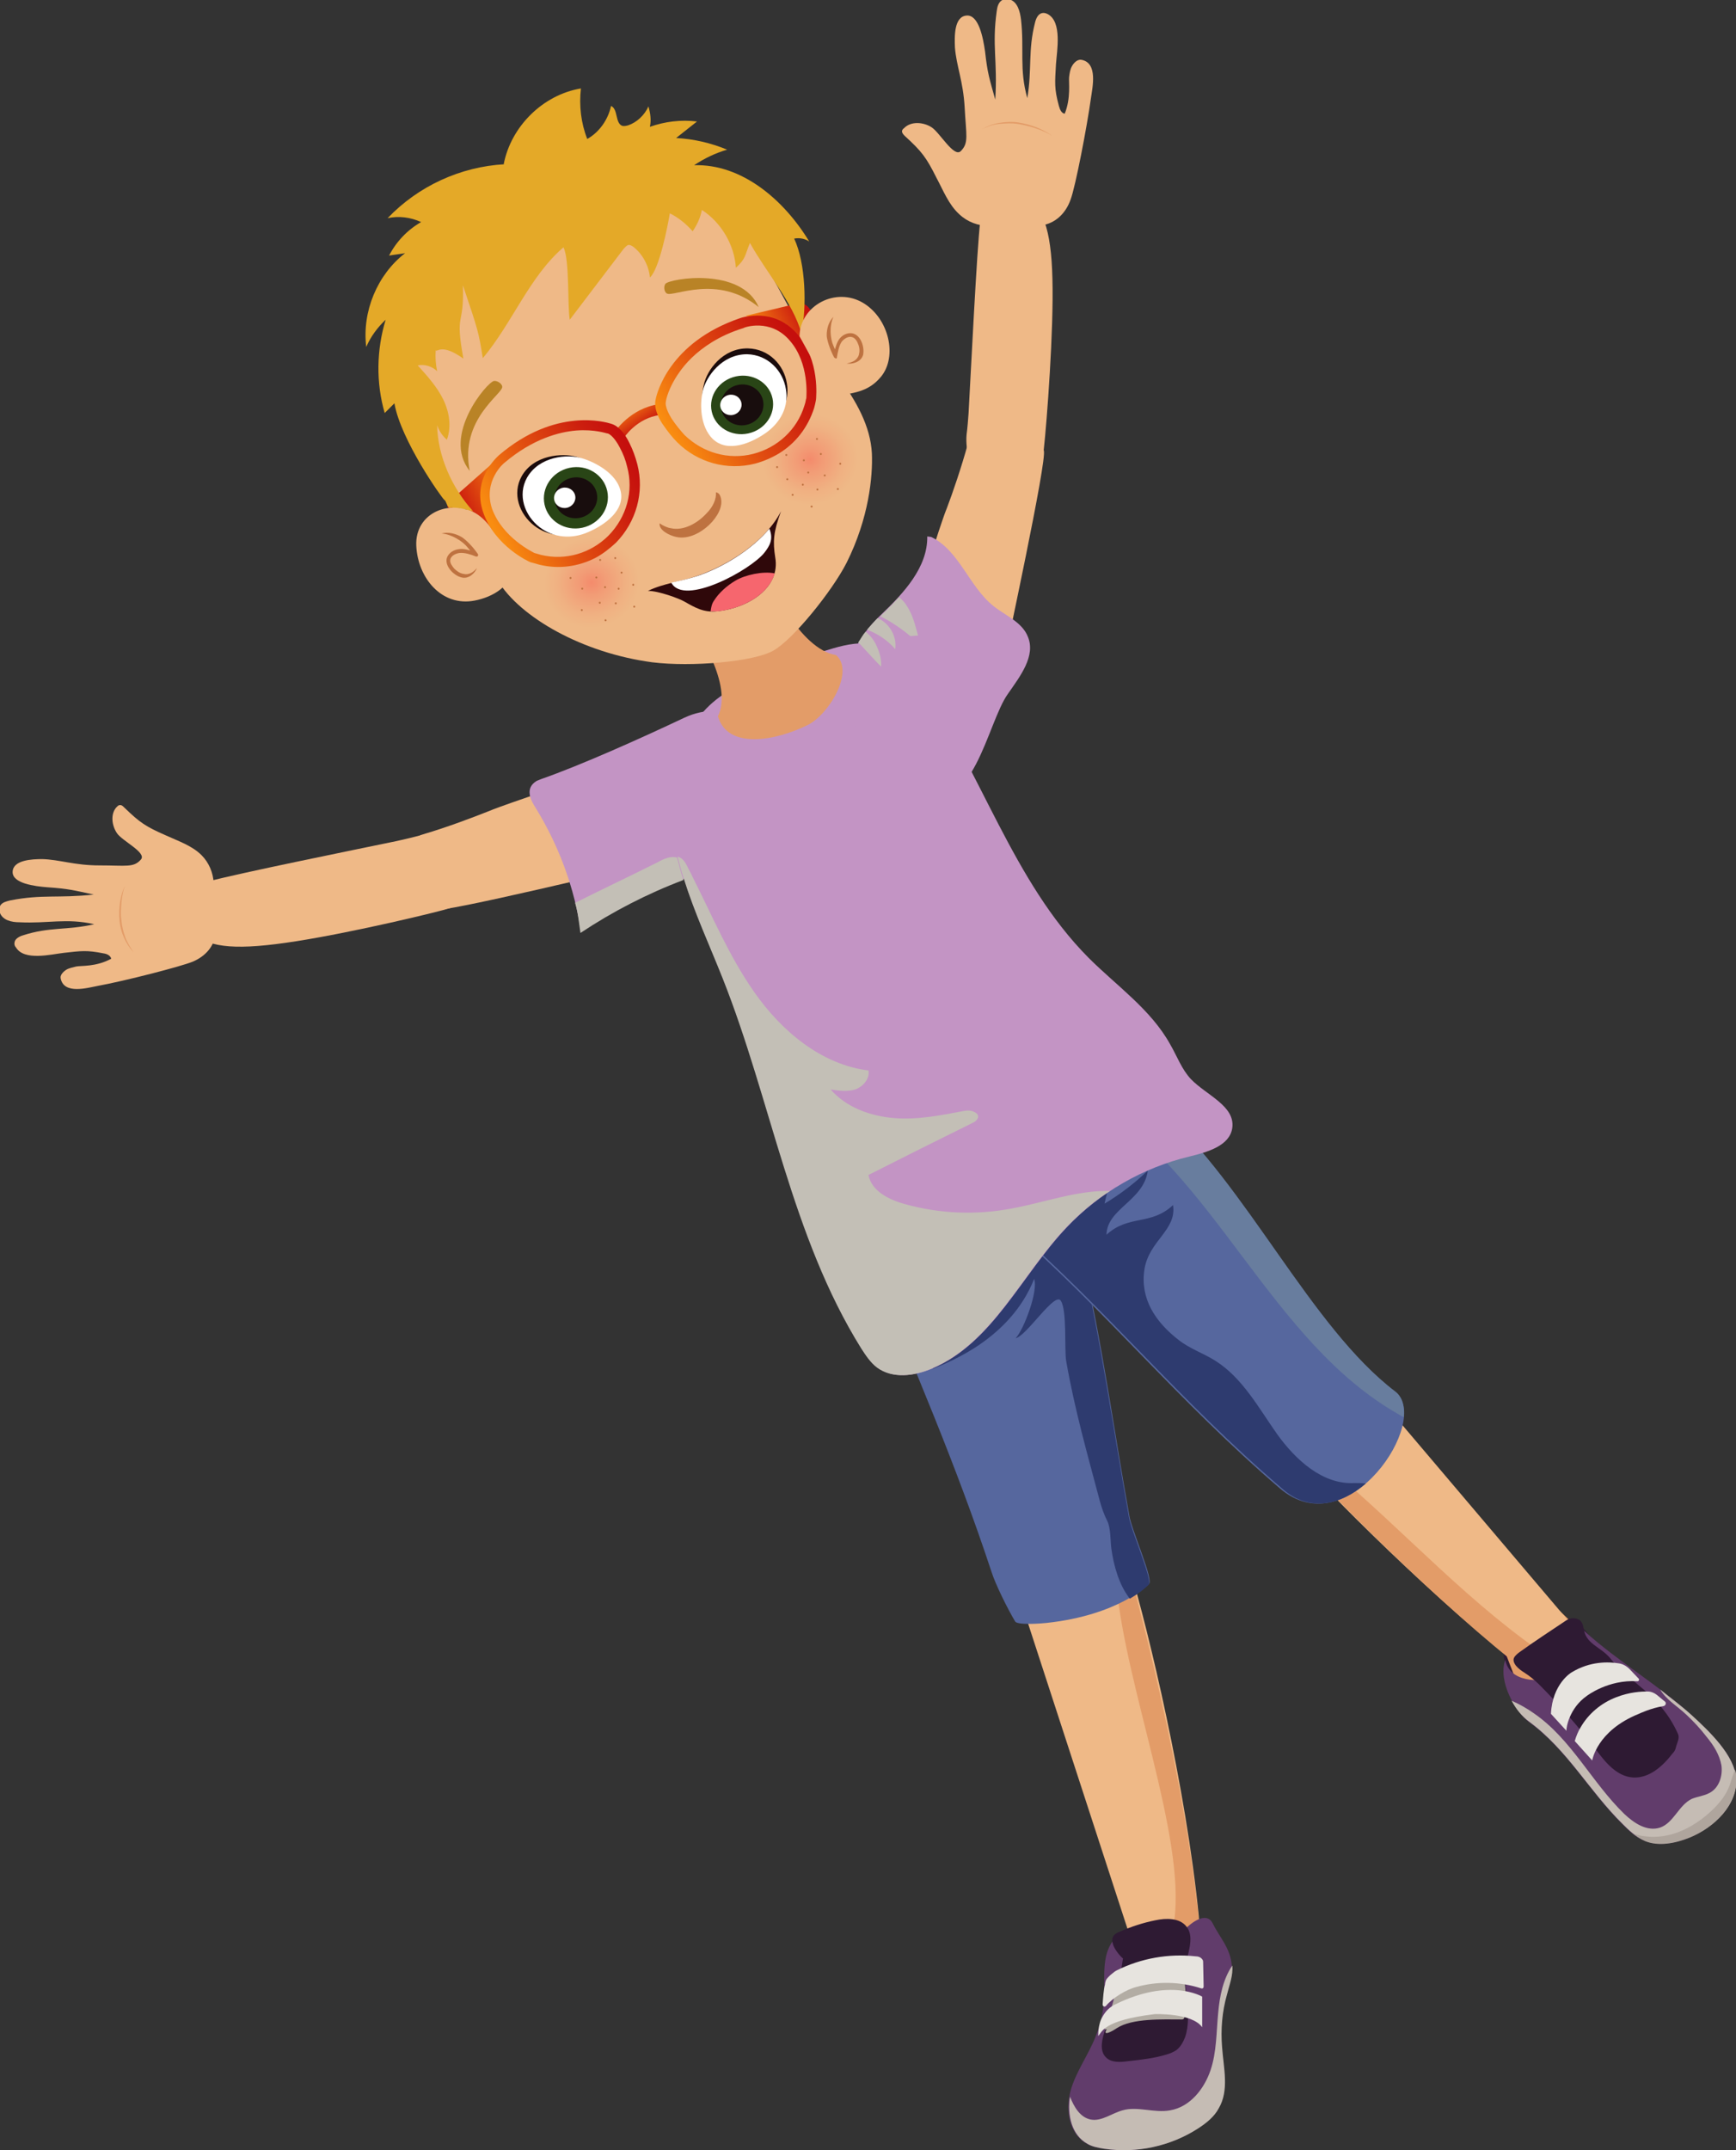 <?xml version="1.0" encoding="utf-8"?>
<!-- Generator: Adobe Illustrator 24.3.0, SVG Export Plug-In . SVG Version: 6.00 Build 0)  -->
<svg version="1.1" id="Layer_1" xmlns="http://www.w3.org/2000/svg" xmlns:xlink="http://www.w3.org/1999/xlink" x="0px" y="0px"
	 viewBox="0 0 357.4 442.5" style="enable-background:new 0 0 357.4 442.5;" xml:space="preserve">
<rect x="0" y="0" width="357.4" height="442.5" fill="#333333" stroke="none"/>
<style type="text/css">
	.st0{fill:#56679E;}
	.st1{fill:#EFB987;}
	.st2{fill:#E39C68;}
	.st3{fill:#613C6B;}
	.st4{fill:#C5BCB4;}
	.st5{fill:#2E1A33;}
	.st6{fill:#B3ADA4;}
	.st7{fill:#E7E4DF;}
	.st8{fill:#2E3B6F;}
	.st9{fill:#AFA59D;}
	.st10{fill:#687D9E;}
	.st11{fill:#C394C4;}
	.st12{fill:#C3BFB6;}
	.st13{fill:url(#SVGID_1_);}
	.st14{fill:url(#SVGID_2_);}
	.st15{fill:#BE7240;}
	.st16{fill:#2F080A;}
	.st17{fill:#FFFFFF;}
	.st18{fill:#F6666E;}
	.st19{fill:url(#SVGID_3_);}
	.st20{fill:url(#SVGID_4_);}
	.st21{fill:url(#SVGID_5_);}
	.st22{fill:#B98326;}
	.st23{fill:#1A0B0C;}
	.st24{fill:#294516;}
	.st25{fill:#180D0D;}
	.st26{fill:url(#SVGID_6_);}
	.st27{fill:url(#SVGID_7_);}
	.st28{fill:#E4A928;}
</style>
<g>
	
		<ellipse id="hip" transform="matrix(0.847 -0.531 0.531 0.847 -102.062 150.263)" class="st0" cx="210.2" cy="252.6" rx="35" ry="21.1"/>
	<g>
		<path class="st1" d="M218.4,311.8c0,0,9.9-2.6,14.2,11.1c3.8,12.4,11.6,45.1,14.2,71.4c0.4,4.3-1.6,8-4.8,9.1c0,0-7.4,0.7-9.5-5.3
			l-21.5-66C206,322,209.9,314.6,218.4,311.8z"/>
		<g>
			<path class="st2" d="M221.5,310.9c3.5,6,7.7,11.9,8.8,19.2c3.1,22.2,15,52.4,10.9,68c-0.5,1.9,0.3,4.2,0.8,6.1
				c3.2-1.1,5.2-4.8,4.8-9.1c-2.6-26.2-10.7-58.9-14.2-71.4C230.2,315,225.6,311.9,221.5,310.9z"/>
		</g>
		<g>
			<path class="st3" d="M244.5,396.5c1.8-1.6,4.2-2.8,5.2-0.6c1.4,2.8,3.6,5,3.9,8.6c0.2,2-0.6,4-1.1,6c-1,3.5-1.3,7.2-1,10.8
				c0.4,4.3,1.5,8.9-0.7,12.6c-1,1.7-2.6,3-4.2,4.1c-5.7,3.7-12.7,5.2-19.4,4.2c-1.2-0.2-2.4-0.4-3.4-1c-3.7-2-4.5-7-3.4-10.9
				c1.1-4,3.7-7.4,5.2-11.3c1-2.5,1.6-5.2,1.7-7.9c0.2-4-0.6-8.5,1.9-11.8c1.2-1.6,1.6,1.9,3.4,1
				C234.8,399.2,240.4,400.3,244.5,396.5z"/>
		</g>
		<g>
			<path class="st4" d="M253.7,404.5c-1.9,2.8-2.6,6.3-2.9,9.7c-0.4,4-0.3,8.1-1.6,11.9c-1.3,3.8-4.2,7.5-8.3,8.2
				c-3.3,0.6-6.7-0.9-9.8,0c-2.2,0.6-4.3,2.3-6.5,1.9c-2.2-0.4-3.5-2.6-4.3-4.7c-0.6,3.7,0.3,7.9,3.6,9.7c1,0.6,2.2,0.8,3.4,1
				c6.7,1,13.7-0.5,19.4-4.2c1.7-1.1,3.3-2.4,4.2-4.1c2.2-3.7,1-8.3,0.7-12.6c-0.3-3.6,0-7.3,1-10.8
				C253.1,408.5,253.9,406.5,253.7,404.5z"/>
		</g>
		<g>
			<path class="st0" d="M236.5,326c1.2-0.5-3.6-11.3-4-14.1c-3.4-18.9-5.5-35.2-9.8-53.8c-1.2-5.5-2.6-11.1-6.2-15.5
				c-4.9-6-13.9-8.8-22.2-7c-3,0.7-6.3,2.8-9.3,5.3c-6,5-8.2,12.7-5.6,19.3c8.8,21.4,17.4,41.1,24.7,63.2c0.8,2.6,3.4,7.8,4.9,10.3
				c0.5,0.8,5.5,0.4,6.4,0.3C230.4,332.4,236.5,326,236.5,326z"/>
		</g>
		<g>
			<path class="st5" d="M229.1,400c-0.1-0.4-0.2-0.9,0-1.3c0.2-0.6,0.9-1,1.5-1.2c2.3-1,4.7-1.8,7.2-2.3c2.3-0.5,5-0.5,6.4,1.2
				c1.7,2,0.5,5,0,7.6c-0.9,5,1.4,10.4-0.2,15.2c-0.4,1-0.9,2-1.8,2.7c-0.6,0.4-1.3,0.7-2,0.9c-2.6,0.8-5.4,1.1-8.1,1.4
				c-1.5,0.2-3.2,0.3-4.3-0.7c-1.6-1.4-0.9-4-0.2-6c1.7-4.7,2.9-9.6,3.6-14.5C231.1,403.1,229.4,401.3,229.1,400z"/>
		</g>
		<g>
			<path class="st6" d="M243.3,415.6c1.2,0-0.1-2.2,1.1-2.1c-0.2-3.1-0.8-6.2-0.3-9.2c0.1-0.5,0.2-1,0.3-1.5
				c-1.1-0.1-2.3,0.2-3.4,0.4c-3.5,0.8-7.1,1.7-10.5,2.8c-0.7,4-1.8,7.9-3.1,11.7c0.1,0,0.5-0.2,0.4,0c-0.9,1.5,1.4,0.2,2.1-0.3
				C233.1,415.3,239.4,415.6,243.3,415.6z"/>
		</g>
		<g>
			<path class="st7" d="M227,412.5c0,0.4,0.4,0.6,0.7,0.3c1.3-1.6,4.2-3.4,6.3-3.9c4.3-1.2,9-1.1,13.3,0.3c0.3,0.1,0.5-0.1,0.5-0.4
				l-0.1-4.8c0-0.3,0-0.6-0.2-0.8c-0.3-0.4-0.8-0.6-1.4-0.6c-5.5-0.6-11.2,0.4-16.2,2.9c-0.6,0.3-1.9,1.4-2.2,2
				c-0.1,0.3-0.2,0.6-0.2,0.9C227.2,409.4,227.1,411.2,227,412.5z"/>
		</g>
		<path class="st7" d="M226.1,419c0.8-0.8,0.9-3.2,11.6-4.5c0,0,7.7-0.3,9.8,2.7l0-6.3c0,0-6.6-4-17.9,1.6c-1.1,0.5-2,1.4-2.6,2.5
			c0,0,0,0,0,0C226,416.6,226.1,419,226.1,419z"/>
		<g>
			<path class="st8" d="M222.6,258.2c-1.2-5.5-2.6-11.1-6.2-15.5c-3-3.7-7.6-6.2-12.7-7.1c-2.2,9.9-6.1,19.5-11.4,28.2
				c4.4-0.4,8.7-2,12.3-4.7c1,2.6-10.9,20.3-12.6,22.6c3.2-1.3,16-6.1,20.9-18.5c0.9,2.4-2.1,10.4-3.8,12.2c2.3-0.5,8.1-9.7,9.3-7.7
				c1.3,2,0.7,10,1.1,12.4c1.8,10.2,4.3,18.9,6.9,28.7c0.4,1.5,0.9,2.9,1.6,4.3c0.7,1.5,0.6,4.2,0.8,5.6c0.5,3.6,1.6,7.5,3.8,10.3
				c2.6-1.5,3.8-2.8,3.8-2.8c1.2-0.5-3.6-11.3-4-14.1C229,293,226.8,276.7,222.6,258.2z"/>
		</g>
		<g>
			<path class="st5" d="M326.4,335.6c4.5,5.3,4.7,12.5,0.5,16c-4.2,3.5-14.5,3.5-15.6-3.3c-1.4-8.4-3.4-7.5,0.8-11
				C316.2,333.7,322,330.2,326.4,335.6z"/>
			<path class="st2" d="M310.1,340.6l3,7.8l27.6,29.5l14.8-13.4l-34.4-33C321.2,331.4,309.4,332.1,310.1,340.6z"/>
			<path class="st1" d="M263.3,281.9c0,0-6.4,6.7,2.4,16.6c7.9,8.9,29.7,30.9,48.7,45.5c3.1,2.4,6.9,2.6,9.1,0.5
				c0,0,3.8-5.5,0.1-10.1l-41.4-48.8C276.6,277,269.2,276.5,263.3,281.9z"/>
			<g>
				<path class="st2" d="M261.4,284.2c3.1,5.7,7.4,13.8,12.5,18.1c15.7,13.2,28.9,28.2,45.9,39.4c1.5,1,3.1,2.2,4.3,3.6
					c-2.3,2.1-6,1.8-9.1-0.6c-19-14.7-40.6-36.8-48.7-45.6C260.7,293.1,260.3,287.9,261.4,284.2z"/>
			</g>
			<g>
				<g>
					<path class="st3" d="M309.9,341.6c0.9,4.6,6.9,4.7,10.4,3.5c8.1-2.9,5.1-5.2,5.8-9.5c7.1,6.4,15.1,11,22.2,17.4
						c3.5,3.2,8.9,8.3,9.1,13c0.3,5.5-4.5,10.1-9.7,12.2c-2.9,1.2-6.3,1.8-9.2,0.6c-1.8-0.7-3.2-2.1-4.5-3.4
						c-6.8-6.7-11.3-15.2-19.2-21C312.1,352.4,308.3,346.1,309.9,341.6z"/>
				</g>
				<g>
					<path class="st5" d="M312.1,342.8c-0.3-0.4-0.5-0.8-0.5-1.2c0-0.6,0.6-1.1,1.1-1.5c3.2-2.3,6.4-4.4,9.7-6.6
						c0.6-0.4,1.3-0.6,2.1-0.4c1.3,0.3,1.4,1.4,1.6,2.4c0.6,3,3.7,3.5,5.6,6c3.8,4.8,10,7.1,13.7,15.2c0.5,1-0.1,1.8-0.4,3
						c-0.1,0.5-0.4,0.9-0.7,1.2c-2,2.6-4.8,5.1-8.1,4.9c-3.3-0.2-5.7-3.1-7.6-5.7c-3.6-4.7-7.5-9.2-11.7-13.4
						c-0.9-0.9-2-1.8-3.1-2.5C313.3,343.9,312.6,343.4,312.1,342.8z"/>
				</g>
				<g>
					<path class="st4" d="M357.4,366c-0.2-4.7-5.6-9.8-9.1-13c-2.2-2-4.3-3.5-6.5-5.3c1.2,2.1,3.5,3.4,5.3,5.1c1.6,1.5,3,3,4.3,4.7
						c1.4,1.7,2.6,3.6,3,5.8c0.3,2.2-0.5,4.7-2.5,5.7c-1.1,0.6-2.4,0.7-3.6,1.2c-2.7,1.3-3.7,4.9-6.5,5.9c-2.7,0.9-5.4-0.9-7.4-2.8
						c-6.7-6.5-10.9-15.4-18.6-20.7c-1.4-1-3-1.9-4.6-2.6c0.9,1.7,2.1,3.2,3.6,4.3c7.9,5.8,12.4,14.3,19.2,21
						c1.3,1.3,2.7,2.7,4.5,3.4c2.9,1.2,6.3,0.6,9.2-0.6C352.9,376.1,357.7,371.5,357.4,366z"/>
				</g>
				<g>
					<path class="st9" d="M347.8,378.2c5.2-2.1,9.9-6.8,9.7-12.2c0-0.6-0.1-1.2-0.3-1.8c-0.6,1.3-0.8,2.6-1.4,3.9
						c-0.8,1.8-2.1,3.3-3.6,4.7c-2.5,2.3-5.6,4.2-8.9,4.9c-2.3,0.5-4.8,0.4-7-0.3c0.7,0.6,1.5,1.1,2.4,1.5
						C341.4,380,344.8,379.4,347.8,378.2z"/>
				</g>
				<path class="st7" d="M322.5,356.2c-0.1-0.6,0.6-4.7,4.2-7.2c0,0,4.4-3.4,10.4-3c0.3,0,0.4-0.3,0.3-0.5l-1.9-2
					c-0.6-0.6-1.4-1.1-2.3-1.2c-2-0.3-5.8-0.5-9.7,1.9c0,0-3.9,2.3-4.2,8.5L322.5,356.2z"/>
				<path class="st7" d="M324.2,358.3l3.6,4c0,0,0.9-6.1,9.6-9.6c0,0,2.5-1.2,5.1-1.6c0.4-0.1,0.6-0.6,0.3-0.9l-1.7-1.4
					c-0.5-0.4-1.2-0.7-1.9-0.7c-1.3,0-3.7,0.1-6.5,1.2c-3.1,1.2-5.7,3.4-7.3,6.2C324.9,356.3,324.5,357.3,324.2,358.3z"/>
			</g>
			<g>
				<path class="st0" d="M203.3,245c0.8,3,2.5,5.8,4.9,7.8c19.1,16.6,34.4,35.6,55.3,53.5c14.1,12.1,31.2-14.2,23.8-19.8
					c-17.5-13.3-30.6-42.5-48.5-58.3c-4.9-2.8-8.8-3.8-13.5-2.3C212.7,230.9,200.6,234.2,203.3,245z"/>
			</g>
			<g>
				<path class="st10" d="M238.8,228.1c-4.9-2.8-8.8-3.8-13.5-2.3c-0.3,0.1-0.6,0.2-0.9,0.3c26,15.8,37,49.9,63.6,65
					c0.3,0.2,0.6,0.4,1,0.5c0.2-2.2-0.3-4.1-1.7-5.2C269.8,273.1,256.7,243.9,238.8,228.1z"/>
			</g>
			<g>
				<path class="st8" d="M281.2,305.3c-0.8-0.1-1.6-0.1-2.3-0.1c-6.6,0.4-12.2-4.8-16-10.1c-3.8-5.4-7.1-11.5-12.6-15
					c-2.5-1.6-5.3-2.5-7.6-4.3c-4.8-3.7-8-8.5-7.1-14.5c0.9-6,6.7-8.1,5.9-13.3c-4.6,4.3-9.1,1.9-13.7,6.1c0.1-5.4,7.7-7,8.5-13.2
					c-2.7,2.6-5.7,4.9-8.9,6.8c0.7-3.2,1.7-6.2,3.1-9.2c-3.5,4.4-10.5,5.5-15.1,2.4c-2.8-1.9-4.5-4.8-6-8c-4.6,2.9-7.2,6.4-5.8,12
					c0.8,3,2.5,5.8,4.9,7.8c19.1,16.6,34.4,35.6,55.3,53.5C269.6,311.5,276.2,309.6,281.2,305.3z"/>
			</g>
		</g>
	</g>
	<g>
		<g>
			<path class="st1" d="M92.6,186.9c-2.1,0.7-19.5,4.9-31.6,6.8c-12.1,1.9-17.6,1.4-21.2-1.5c-3.7-2.9-2.7-9.2,3.1-10.8
				s30-6.5,38.7-8.3c1.3-0.3,2.7-0.6,4.2-1c3.1-0.8,10.1-0.9,11.5,5.7C97.3,177.7,99.3,184.6,92.6,186.9z"/>
			<path class="st1" d="M89,187.3c2.1,0.7,41.3-8.9,42.4-9s8.7-3.4,7.9-12.7c0-0.2,0-0.3,0-0.5c-0.6-5.8-6.6-9.5-12.1-7.5l-21.9,7.6
				c-1.7,0.6-3.4,1.2-5.1,1.9c-2.8,1.1-8,3.1-13.1,4.6c-2.1,0.6-6,3.1-4.2,8.7C84.7,186,85.6,186.2,89,187.3z"/>
			<path class="st1" d="M15.7,198.9c-0.7,0.2-1.5,0.3-2.1,0.7c-0.6,0.4-1.3,1.1-1.1,1.8c0.7,3.3,5.5,1.9,7.6,1.5
				c5.5-1,17.2-4,19.6-5c2.6-1.1,4.5-3.2,4.7-6c0.1-1.7-0.5-3.3-0.6-5c-0.1-1.7,0.3-3.4,0.2-5.1c-0.1-2.2-1-4.3-2.5-5.8
				c-2-2-4.8-2.9-7.4-4.1c-4.1-1.8-5.3-2.6-8.5-5.7c-0.3-0.3-0.6-0.6-1-0.5c-0.2,0-0.4,0.2-0.6,0.4c-1.3,1.4-1,3.8,0.1,5.4
				s6.2,4,4.9,5.4c-1.5,1.7-3,1.2-8.5,1.2c-5.2,0-8.2-1.2-11.8-1.3c-2.2,0-6,0.2-6.1,2.6s4.5,3,7.2,3.2c4.3,0.3,5.3,0.6,9.5,1.5
				c-7.5,0.8-10.5-0.1-17.2,1.2c-0.8,0.2-1.6,0.4-2,1c-0.3,0.5-0.3,1.1-0.1,1.6c0.6,1.5,2.4,1.9,4,1.9c5.9,0.3,9.6-0.9,15.4,0.4
				c-5.6,1.3-9.2,0.5-14.7,2.3c-0.7,0.2-1.6,0.7-1.7,1.4c-0.1,0.4,0,0.8,0.3,1.1c1.7,2.8,7.2,1.4,9.8,1.1c3.6-0.4,4.7-0.6,8.2,0.1
				c0.7,0.1,1.4,0.4,1.6,1.1C19.8,199,16.7,198.7,15.7,198.9z"/>
			<g>
				<path class="st2" d="M25.7,182.3c-0.4,1.2-0.6,2.3-0.7,3.5c-0.1,1.2-0.2,2.4,0,3.6c0.1,1.2,0.4,2.4,0.8,3.5
					c0.4,1.1,1.1,2.2,1.7,3.1c-0.8-0.9-1.5-1.9-2-3.1c-0.5-1.1-0.8-2.3-0.9-3.5C24.4,187,24.7,184.5,25.7,182.3z"/>
			</g>
		</g>
		<g>
			<g>
				<path class="st11" d="M111.5,160.3c-0.3,0.1-0.7,0.3-1,0.4c-2.5,1.5-1.3,3.9-0.2,5.6c4.8,7.8,8,16.5,9.3,25.5
					c7.2-4.8,15-8.7,23.2-11.7c6.3-2.3,13.5-4.5,16.5-10.1c1.6-3,1.7-6.5,1.4-9.8c-0.1-1-0.2-2-0.3-3c-1.1-8.6-11-13.5-19.5-9.5
					C131.6,152.1,119.5,157.5,111.5,160.3z"/>
			</g>
			<g>
				<path class="st12" d="M119.5,192c6.6-4.4,13.8-8.1,21.2-10.9c-0.5-1.5-0.9-3.1-1.3-4.6c-1.2-0.4-2.7,0.2-3.9,0.9
					c-5.8,2.9-11.3,5.5-17.1,8.4C119,187.7,119.2,190,119.5,192z"/>
			</g>
		</g>
	</g>
	<g id="body_1_">
		<g>
			<path class="st11" d="M149.7,142.4c-2.1,1.3-4,2.9-5.5,4.8c-5.2,6.7-6.6,16.2-5.4,24.8c1.5,10.3,6.3,19.7,10.1,29.4
				c10,25.2,14.1,53,28.5,76.1c0.9,1.4,1.9,2.9,3.2,3.9c3.2,2.4,7.7,1.8,11.4,0.2c12.4-5.3,18.3-19.2,27.6-29
				c6.8-7.2,15.7-12.3,25.3-14.6c3.7-0.9,8.3-2.2,8.8-5.9c0.6-4.5-5.3-6.7-8.5-10c-1.9-2-2.9-4.8-4.3-7.2c-4-7.2-11-12-16.8-17.8
				c-15.7-15.8-22.1-38.5-34.9-56.8c-2.3-3.3-5-6.6-8.9-7.6c-2.9-0.7-5.9-0.1-8.7,0.7C163.2,135.9,157,138.1,149.7,142.4z"/>
		</g>
		<g>
			<path class="st12" d="M208.3,248.7c-7.3,1.4-14.8,1.1-22-0.9c-3.3-0.9-6.9-2.7-7.5-6c7.1-3.6,14.3-7.2,21.4-10.7
				c1-0.4,1.9-1.6,0.3-2.3c-0.6-0.3-1.3-0.3-1.9-0.2c-4.8,0.9-9.6,1.9-14.5,1.5c-4.9-0.4-9.9-2.2-13.1-5.9c1.7,0.3,3.5,0.5,5.1,0
				c1.6-0.6,3-2.2,2.7-3.9c-9.7-1.2-17.9-8.1-23.5-16.1c-5.2-7.4-8.7-15.8-12.8-23.9c-0.3-0.7-0.7-1.3-1-2c-0.3-0.6-0.7-1.3-1.3-1.7
				c-0.2-0.1-0.5-0.3-0.7-0.3c0.4,1.6,0.8,3.1,1.3,4.6c2.2,7,5.3,13.7,8,20.5c10,25.2,14.1,53,28.5,76.1c0.9,1.4,1.9,2.9,3.2,3.9
				c3.2,2.4,7.7,1.8,11.4,0.2c12.4-5.3,18.3-19.2,27.6-29c2.7-2.8,5.7-5.4,9-7.5C221.9,244.9,214.9,247.5,208.3,248.7z"/>
		</g>
	</g>
	<g id="left_hand_1_">
		<path class="st1" d="M214.9,92.7c0.7,2.1-7.9,41.5-8,42.6c0,1.1-3.2,8.7-12.5,8.2c-0.2,0-0.3,0-0.5,0c-5.8-0.5-9.6-6.4-7.8-11.9
			l7.1-22.1c0.6-1.7,1.1-3.4,1.8-5.1c1.1-2.9,2.9-8.1,4.3-13.2c0.6-2.1,2.9-6,8.6-4.4C213.5,88.5,213.8,89.4,214.9,92.7z"/>
		<path class="st1" d="M214.7,93.9c0.4-2.1,1.9-20,2-32.2s-1.2-17.6-4.7-20.8c-3.4-3.2-9.5-1.2-10.2,4.7c-0.7,5.9-1.9,30.6-2.4,39.5
			c-0.1,1.3-0.2,2.8-0.4,4.3c-0.3,3.1,0.6,10.1,7.3,10.5C206.4,99.9,213.4,100.9,214.7,93.9z"/>
		<path class="st1" d="M220.1,15.9c0.1-0.8,0.2-1.6,0.6-2.3s1.1-1.4,1.9-1.3c3.5,0.6,2.3,5.7,2,7.9c-0.8,5.8-3.2,18.3-4.2,20.9
			c-1,2.8-3.1,4.9-6.1,5.3c-1.8,0.2-3.5-0.4-5.3-0.4c-1.8,0-3.5,0.5-5.3,0.5c-2.3,0-4.5-0.8-6.2-2.4c-2.2-2-3.3-4.9-4.7-7.5
			c-2.1-4.2-3-5.4-6.5-8.6c-0.3-0.3-0.6-0.6-0.6-1c0-0.2,0.2-0.5,0.4-0.6c1.4-1.5,4-1.3,5.7-0.2c1.7,1.1,4.6,6.3,6,4.9
			c1.7-1.7,1.1-3.2,0.8-9c-0.3-5.4-1.7-8.5-2-12.3c-0.1-2.3-0.2-6.4,2.4-6.6c2.5-0.2,3.4,4.6,3.8,7.4c0.5,4.5,0.9,5.6,2.1,9.9
			c0.5-8-0.7-11.1,0.3-18.2c0.1-0.8,0.3-1.7,1-2.2c0.5-0.3,1.1-0.4,1.7-0.2c1.6,0.5,2.1,2.5,2.3,4.1c0.7,6.2-0.4,10.2,1.3,16.2
			c1-6,0.1-9.8,1.6-15.6c0.2-0.8,0.6-1.7,1.4-1.9c0.4-0.1,0.8,0,1.2,0.2c3,1.6,1.9,7.5,1.7,10.3c-0.2,3.8-0.4,4.9,0.6,8.6
			c0.2,0.7,0.5,1.5,1.2,1.6C220.5,20.2,220,16.9,220.1,15.9z"/>
		<g>
			<path class="st2" d="M216.7,28c-1.1-0.7-2.3-1.2-3.5-1.6c-1.2-0.4-2.4-0.7-3.7-0.9c-1.3-0.2-2.5-0.1-3.8,0
				c-1.3,0.1-2.5,0.6-3.6,1.1c1.1-0.6,2.3-1.1,3.6-1.3c1.3-0.2,2.6-0.3,3.9-0.1C212.2,25.6,214.6,26.5,216.7,28z"/>
		</g>
		<g>
			<path class="st11" d="M190.9,110.4c0.1,6.4-4.9,11.7-9.5,16.1c-9.7,9.2-6.4,16.4-5.1,24.6c0.9,5.7,7.7,9.9,13,12.3
				c11.1,5,13.9-14.6,18.2-20.6c2.5-3.6,5.8-7.8,4.1-11.8c-1.2-3-4.6-4.3-7.1-6.3c-5-4-7-11.4-12.8-14.2L190.9,110.4z"/>
		</g>
		<g>
			<g>
				<path class="st12" d="M180.9,127.3c-0.1,0-0.2-0.1-0.2-0.1c-0.8,0.8-1.5,1.6-2.2,2.4c2.2,0.8,4.3,2.2,5.8,4
					C184.7,131.1,183.2,128.4,180.9,127.3z"/>
			</g>
			<g>
				<path class="st12" d="M178.2,130c-0.6,0.7-1,1.5-1.5,2.2c0.1,0.1,0.2,0.3,0.4,0.4c1.4,1.5,2.8,3.1,4.3,4.6
					c0.1-1.5-0.3-2.9-0.9-4.2C180,131.8,179.2,130.8,178.2,130z"/>
			</g>
			<g>
				<path class="st12" d="M186.7,124.7c-0.4-0.7-1-1.3-1.6-1.8c-1.2,1.3-2.5,2.6-3.7,3.8c-0.1,0-0.1,0.1-0.2,0.1
					c2.2,1.1,4.3,2.5,6.2,4.1c0.5,0,1-0.1,1.6-0.1C188.4,128.6,187.9,126.5,186.7,124.7z"/>
			</g>
		</g>
	</g>
	<g>
		<g>
			<path id="neck" class="st2" d="M139.3,124.3c6.2,7.4,11.3,17.6,8.5,23.1c2,6.9,11.8,5.1,18.5,1.8c4.4-2.2,9.7-11.1,5.8-14.4
				c-7.3-1.1-14.5-15.2-13.2-17.8"/>
			<path class="st1" d="M84.3,80.7c1.1,7,5.8,14.5,9.6,20.3c3.9,5.8,5,12.6,8.6,18.5c4.6,7.6,17.5,14.9,31.8,16.8
				c8,1,20.9-0.1,24.9-2.4c4-2.2,12.1-12.2,15.1-18.1c4.6-9.2,5.4-17.8,5.2-22.5C178.9,82,167.8,73,162.5,63.4
				c-7.1-13.1-9.7-17.9-19.3-22.4c-8.9-4.2-25.6-3.2-35.9,2.6C82.6,57.5,83,72.1,84.3,80.7z"/>
			<g>
				
					<radialGradient id="SVGID_1_" cx="135.719" cy="-191.68" r="9.867" gradientTransform="matrix(0.867 -0.489 0.494 0.814 98.831 342.289)" gradientUnits="userSpaceOnUse">
					<stop  offset="0" style="stop-color:#F48B6C"/>
					<stop  offset="0.277" style="stop-color:#F29C76"/>
					<stop  offset="0.717" style="stop-color:#F0B182"/>
					<stop  offset="0.994" style="stop-color:#EFB987"/>
				</radialGradient>
				<path class="st13" d="M130.2,115.1c2.7,4.4,1.1,10.2-3.7,12.9c-4.7,2.7-10.7,1.2-13.4-3.2c-2.7-4.4-1.1-10.2,3.7-12.9
					C121.5,109.3,127.5,110.7,130.2,115.1z"/>
				
					<radialGradient id="SVGID_2_" cx="187.598" cy="-191.68" r="9.867" gradientTransform="matrix(0.867 -0.489 0.494 0.814 98.831 342.289)" gradientUnits="userSpaceOnUse">
					<stop  offset="0" style="stop-color:#F48B6C"/>
					<stop  offset="0.277" style="stop-color:#F29C76"/>
					<stop  offset="0.717" style="stop-color:#F0B182"/>
					<stop  offset="0.994" style="stop-color:#EFB987"/>
				</radialGradient>
				<path class="st14" d="M175.2,89.8c2.7,4.4,1.1,10.2-3.7,12.9c-4.7,2.7-10.7,1.2-13.4-3.2c-2.7-4.4-1.1-10.2,3.7-12.9
					C166.4,83.9,172.5,85.3,175.2,89.8z"/>
			</g>
			<g>
				
					<ellipse transform="matrix(0.978 -0.211 0.211 0.978 -16.25 37.018)" class="st15" cx="165.4" cy="94.7" rx="0.2" ry="0.2"/>
				
					<ellipse transform="matrix(0.978 -0.211 0.211 0.978 -15.897 37.725)" class="st15" cx="168.9" cy="93.4" rx="0.2" ry="0.2"/>
				
					<ellipse transform="matrix(0.978 -0.211 0.211 0.978 -16.753 37.273)" class="st15" cx="166.3" cy="97.2" rx="0.2" ry="0.2"/>
				
					<ellipse transform="matrix(0.978 -0.211 0.211 0.978 -16.812 37.999)" class="st15" cx="169.7" cy="97.8" rx="0.2" ry="0.2"/>
				
					<ellipse transform="matrix(0.978 -0.211 0.211 0.978 -17.322 37.097)" class="st15" cx="165.2" cy="99.7" rx="0.2" ry="0.2"/>
				
					<ellipse transform="matrix(0.978 -0.211 0.211 0.978 -17.153 36.382)" class="st15" cx="162" cy="98.6" rx="0.2" ry="0.2"/>
				
					<ellipse transform="matrix(0.978 -0.211 0.211 0.978 -16.106 36.233)" class="st15" cx="161.8" cy="93.6" rx="0.2" ry="0.2"/>
				
					<ellipse transform="matrix(0.978 -0.211 0.211 0.978 -16.669 35.882)" class="st15" cx="159.9" cy="96.1" rx="0.2" ry="0.2"/>
				
					<ellipse transform="matrix(0.978 -0.211 0.211 0.978 -15.267 37.493)" class="st15" cx="168.1" cy="90.3" rx="0.2" ry="0.2"/>
				
					<ellipse transform="matrix(0.978 -0.211 0.211 0.978 -17.457 37.745)" class="st15" cx="168.2" cy="100.7" rx="0.2" ry="0.2"/>
				
					<ellipse transform="matrix(0.978 -0.211 0.211 0.978 -16.241 38.611)" class="st15" cx="172.9" cy="95.4" rx="0.2" ry="0.2"/>
				
					<ellipse transform="matrix(0.978 -0.211 0.211 0.978 -17.341 38.633)" class="st15" cx="172.4" cy="100.6" rx="0.2" ry="0.2"/>
				
					<ellipse transform="matrix(0.978 -0.211 0.211 0.978 -18.221 37.571)" class="st15" cx="167" cy="104.2" rx="0.2" ry="0.2"/>
				
					<ellipse transform="matrix(0.978 -0.211 0.211 0.978 -17.808 36.688)" class="st15" cx="163.1" cy="101.8" rx="0.2" ry="0.2"/>
			</g>
			<path class="st15" d="M145.5,105.6c-1.9,2.1-4.8,3.7-7.4,3.1c-0.7-0.1-1.6-0.5-2.3-1c-0.2,1.4,2,2.5,3.4,2.8
				c2.6,0.6,5.5-1,7.4-3.1c1.6-1.8,2.4-3.9,1.6-5.5c-0.2-0.4-0.5-0.5-0.8-0.6C147.5,102.7,146.8,104.3,145.5,105.6z"/>
			<g>
				<path class="st16" d="M133.4,121.6c2.2,0,6.5,1.6,7.5,2.2c2.3,1.3,4,2.3,6.8,2c6.5-0.7,13-4.9,11.9-11.1
					c-0.5-3.2-0.4-5.2,1.2-9.5c-3.1,6.1-10.6,11-17.2,13.3C140.3,119.7,136.7,120,133.4,121.6z"/>
				<path class="st17" d="M158.4,108.8c-3.7,4.4-9.5,7.9-14.7,9.7c-1.8,0.6-3.6,1-5.5,1.4c2.6,5,16.5-2.7,19.2-6.2
					C158.4,112.4,159.3,111,158.4,108.8z"/>
				<path class="st18" d="M159.5,118c-2.4-0.5-6.1,0.3-8.1,1.5c-1.7,1-3.4,2.5-4.4,4.1c-0.5,0.7-0.6,1.5-0.7,2.2c0,0,0,0,0,0
					c0.5,0,1,0,1.5,0C153,125.2,158.2,122.4,159.5,118z"/>
			</g>
			
				<linearGradient id="SVGID_3_" gradientUnits="userSpaceOnUse" x1="3387.874" y1="-319.045" x2="3402.152" y2="-319.045" gradientTransform="matrix(-0.887 0.462 0.462 0.887 3257.43 -1183.717)">
				<stop  offset="1.396648e-02" style="stop-color:#F98D10"/>
				<stop  offset="0.406" style="stop-color:#E14E10"/>
				<stop  offset="0.784" style="stop-color:#CC1E0E"/>
				<stop  offset="0.969" style="stop-color:#C50F0D"/>
			</linearGradient>
			<path class="st19" d="M102.9,94l-10.5,9.3c-0.4,0.3-0.4,0.9-0.1,1.3l0,0c0,0,5.1-1.5,9.1,4.5l-1.8-7.4L102.9,94z"/>
			
				<linearGradient id="SVGID_4_" gradientUnits="userSpaceOnUse" x1="158.527" y1="-321.04" x2="170.916" y2="-321.04" gradientTransform="matrix(0.887 -0.462 0.462 0.887 164.443 428.908)">
				<stop  offset="1.396648e-02" style="stop-color:#F98D10"/>
				<stop  offset="0.406" style="stop-color:#E14E10"/>
				<stop  offset="0.784" style="stop-color:#CC1E0E"/>
				<stop  offset="0.969" style="stop-color:#C50F0D"/>
			</linearGradient>
			<path class="st20" d="M153.5,65l10.1-2.4c1.7-0.4,2.6,0,3.5,1.6c0,0-3.4,1.4,0,9l-5.3-6.5L153.5,65z"/>
			<g>
				
					<linearGradient id="SVGID_5_" gradientUnits="userSpaceOnUse" x1="151.163" y1="-493.389" x2="151.257" y2="-486.635" gradientTransform="matrix(0.845 -0.535 0.535 0.845 265.658 580.909)">
					<stop  offset="1.396648e-02" style="stop-color:#F98D10"/>
					<stop  offset="0.406" style="stop-color:#E14E10"/>
					<stop  offset="0.784" style="stop-color:#CC1E0E"/>
					<stop  offset="0.969" style="stop-color:#C50F0D"/>
				</linearGradient>
				<path class="st21" d="M128.4,90.2l-1.9-1.2c0.1-0.2,3.3-5,9.1-5.8l0.3,2.2C131.1,86,128.4,90.1,128.4,90.2z"/>
			</g>
			<g>
				<path class="st22" d="M101.7,78.4c0.7-0.1,1.7,0.6,1.7,1.2c0.1,1.5-8.8,6.7-6.7,17.3C90.9,89.7,100.3,78.6,101.7,78.4z"/>
				<path class="st22" d="M137,58.4c-0.4,0.5-0.3,1.7,0.3,2c1.3,0.8,10.4-4.1,18.9,2.8C152.6,54.9,138,57.3,137,58.4z"/>
			</g>
			<g>
				<g>
					<path class="st23" d="M144.9,79.2c-0.7,2.9-0.5,7.4,2,9.9c3.1,3,8,0.9,11.1-1.3c3-2.2,4.6-5.4,4-8.9c-0.6-3.8-3.7-7.1-8-7.2
						C148.8,71.6,145.5,76.2,144.9,79.2z"/>
					<path class="st17" d="M144.7,80.4c-0.7,2.9-0.5,7.4,2,9.9c3.1,3,8,0.9,11.1-1.3c3-2.2,4.6-5.4,4-8.9c-0.6-3.8-3.7-7.1-8-7.2
						C148.6,72.9,145.4,77.5,144.7,80.4z"/>
					
						<ellipse transform="matrix(0.978 -0.211 0.211 0.978 -14.135 34.082)" class="st24" cx="152.7" cy="83.3" rx="6.4" ry="6"/>
					
						<ellipse transform="matrix(0.978 -0.211 0.211 0.978 -14.135 34.082)" class="st25" cx="152.7" cy="83.3" rx="4.4" ry="4.2"/>
					
						<ellipse transform="matrix(0.978 -0.211 0.211 0.978 -14.19 33.597)" class="st17" cx="150.4" cy="83.3" rx="2.2" ry="2.1"/>
				</g>
				<g>
					<path class="st23" d="M118.7,94c3,0.9,7,3.2,7.9,6.5c1.2,4.1-3.1,7.2-6.6,8.7c-3.4,1.5-7.1,1.2-10-1c-3.1-2.4-4.6-6.6-2.6-10.2
						C109.9,93.6,115.7,93.2,118.7,94z"/>
					<path class="st17" d="M119.8,94.3c3,0.9,7,3.2,7.9,6.5c1.2,4.1-3.1,7.2-6.6,8.7c-3.4,1.5-7.1,1.2-10-1
						c-3.1-2.4-4.6-6.6-2.6-10.2C111,93.9,116.8,93.4,119.8,94.3z"/>
					
						<ellipse transform="matrix(0.978 -0.211 0.211 0.978 -18.937 27.299)" class="st24" cx="118.5" cy="102.4" rx="6.6" ry="6.3"/>
					
						<ellipse transform="matrix(0.978 -0.211 0.211 0.978 -18.937 27.299)" class="st25" cx="118.5" cy="102.4" rx="4.4" ry="4.2"/>
					
						<ellipse transform="matrix(0.978 -0.211 0.211 0.978 -18.991 26.816)" class="st17" cx="116.2" cy="102.4" rx="2.2" ry="2.1"/>
				</g>
			</g>
			<g>
				
					<ellipse transform="matrix(0.978 -0.211 0.211 0.978 -22.299 28.545)" class="st15" cx="122.7" cy="118.8" rx="0.2" ry="0.2"/>
				
					<ellipse transform="matrix(0.978 -0.211 0.211 0.978 -22.848 27.988)" class="st15" cx="119.8" cy="121.1" rx="0.2" ry="0.2"/>
				
					<ellipse transform="matrix(0.978 -0.211 0.211 0.978 -22.683 28.968)" class="st15" cx="124.5" cy="120.8" rx="0.2" ry="0.2"/>
				
					<ellipse transform="matrix(0.978 -0.211 0.211 0.978 -23.37 28.812)" class="st15" cx="123.4" cy="124" rx="0.2" ry="0.2"/>
				
					<ellipse transform="matrix(0.978 -0.211 0.211 0.978 -22.687 29.582)" class="st15" cx="127.3" cy="121.1" rx="0.2" ry="0.2"/>
				
					<ellipse transform="matrix(0.978 -0.211 0.211 0.978 -21.977 29.625)" class="st15" cx="127.9" cy="117.8" rx="0.2" ry="0.2"/>
				
					<ellipse transform="matrix(0.978 -0.211 0.211 0.978 -21.531 28.634)" class="st15" cx="123.5" cy="115.2" rx="0.2" ry="0.2"/>
				
					<ellipse transform="matrix(0.978 -0.211 0.211 0.978 -21.373 29.293)" class="st15" cx="126.6" cy="114.8" rx="0.2" ry="0.2"/>
				
					<ellipse transform="matrix(0.978 -0.211 0.211 0.978 -22.449 27.433)" class="st15" cx="117.4" cy="118.9" rx="0.2" ry="0.2"/>
				
					<ellipse transform="matrix(0.978 -0.211 0.211 0.978 -23.326 29.524)" class="st15" cx="126.7" cy="124.1" rx="0.2" ry="0.2"/>
				
					<ellipse transform="matrix(0.978 -0.211 0.211 0.978 -23.768 28.067)" class="st15" cx="119.7" cy="125.5" rx="0.2" ry="0.2"/>
				
					<ellipse transform="matrix(0.978 -0.211 0.211 0.978 -24.112 29.148)" class="st15" cx="124.6" cy="127.6" rx="0.2" ry="0.2"/>
				
					<ellipse transform="matrix(0.978 -0.211 0.211 0.978 -23.389 30.33)" class="st15" cx="130.5" cy="124.8" rx="0.2" ry="0.2"/>
				
					<ellipse transform="matrix(0.978 -0.211 0.211 0.978 -22.452 30.183)" class="st15" cx="130.3" cy="120.3" rx="0.2" ry="0.2"/>
			</g>
			<g>
				
					<linearGradient id="SVGID_6_" gradientUnits="userSpaceOnUse" x1="91.817" y1="-312.298" x2="125.234" y2="-312.298" gradientTransform="matrix(0.887 -0.462 0.462 0.887 164.443 428.908)">
					<stop  offset="1.396648e-02" style="stop-color:#F98D10"/>
					<stop  offset="0.406" style="stop-color:#E14E10"/>
					<stop  offset="0.784" style="stop-color:#CC1E0E"/>
					<stop  offset="0.969" style="stop-color:#C50F0D"/>
				</linearGradient>
				<path class="st26" d="M122.6,114.8c-3.5,1.8-7.6,2.4-11.6,1.4c-1.1-0.3-1.7-0.5-1.8-0.5c-0.3-0.1-7.3-3.3-9.7-10.2
					c-2.4-6.9,2.8-11.4,3.2-11.8l0,0c11.7-10,22.1-6.8,23.1-6.5c2.2,0.6,3.6,3.6,3.8,4c0.7,1.4,1.2,2.8,1.6,4.3
					c1.5,5.8-0.2,11.9-4.4,16.2C125.5,112.9,124.1,114,122.6,114.8z M110,113.8c0.1,0,0.6,0.2,1.4,0.4c5,1.2,10.2-0.3,13.9-4
					c3.7-3.8,5.2-9.1,3.8-14.2c-0.3-1.3-0.8-2.6-1.5-3.9l0,0c-0.4-0.8-1.5-2.6-2.5-2.9l-0.1,0c-0.1,0-2.6-0.9-6.4-0.6
					c-3.5,0.3-8.9,1.7-14.7,6.6l0,0c-0.2,0.1-4.5,3.8-2.6,9.5C103.5,110.7,109.7,113.6,110,113.8z"/>
			</g>
			<g>
				
					<linearGradient id="SVGID_7_" gradientUnits="userSpaceOnUse" x1="154.066" y1="-473.322" x2="187.483" y2="-473.322" gradientTransform="matrix(0.848 -0.529 0.529 0.848 258.124 573.292)">
					<stop  offset="1.396648e-02" style="stop-color:#F98D10"/>
					<stop  offset="0.406" style="stop-color:#E14E10"/>
					<stop  offset="0.784" style="stop-color:#CC1E0E"/>
					<stop  offset="0.969" style="stop-color:#C50F0D"/>
				</linearGradient>
				<path class="st27" d="M160.4,93.3c-1.5,0.9-3.1,1.6-4.9,2.1c-5.8,1.5-11.9-0.2-16.1-4.4c-1.1-1.1-2-2.3-2.9-3.6
					c-0.3-0.4-2.1-3.1-1.5-5.3c0.2-1,2.7-11.6,17.3-16.6l0,0c0.5-0.2,7-2.3,11.8,3.2c4.8,5.5,3.9,13.2,3.9,13.5c0,0-0.1,0.7-0.4,1.8
					C166.3,88,163.8,91.2,160.4,93.3z M146.6,70.4c-3.4,2.1-5.5,4.4-6.8,6.3c-2.2,3.1-2.7,5.7-2.7,5.8l0,0.1c-0.3,1,0.7,2.8,1.2,3.6
					l0,0c0.8,1.2,1.7,2.3,2.6,3.3c3.8,3.7,9.1,5.2,14.2,3.9c5-1.3,9-5,10.5-9.9c0.3-0.8,0.3-1.4,0.4-1.5c0-0.3,0.7-7.2-3.4-11.9
					c-4-4.7-9.5-2.7-9.5-2.6l0,0C150.5,68.3,148.4,69.3,146.6,70.4z"/>
			</g>
			<g>
				<path class="st28" d="M103.9,33.8c-9.1,0.5-17.8,4.5-24.1,11.1c2.3-0.5,4.7-0.2,6.9,0.8c-2.8,1.6-5.1,4-6.6,6.9
					c1.1-0.2,2.2-0.3,3.3-0.5c-5.7,4.4-8.9,12-8,19.3c0.9-2.1,2.3-4,4-5.6c-1.9,6.2-2,13-0.2,19.2c0.7-0.7,1.3-1.3,2-2
					c1.3,7.6,9.9,19.7,10.3,19.9s0.6,1.7,1.1,1.6c0.6-0.2,1.4,0.4,1.9,0.1c1,0.3,1.9,0.3,2.9,0.6c-4.3-4.7-7.3-11.3-7.4-17.7
					c0.4,1.2,1.1,2.2,2,3c1-2.7,0.5-5.8-0.8-8.4c-1.3-2.6-3.3-4.8-5.2-6.9c1.4-0.3,3,0.2,4,1.2c-0.3-1.4-0.4-2.8-0.3-4.3
					c0.4,0.4,1.2-1.5,5.7,1.7c-1.8-9.9,0.2-6.3-0.1-15.1c3.2,9.5,3.2,9.5,4.1,15c6-7.1,9.6-16.8,16.6-22.8
					c1.3,2.5,0.8,12.1,1.3,14.9c2-2.6,9.1-12,11.1-14.6c0.3-0.3,0.6-0.7,1-0.8c0.4,0,0.7,0.2,1,0.4c1.9,1.5,3.2,3.9,3.4,6.3
					c1.9-1.6,3.7-10.7,4.1-13.2c1.8,0.9,3.4,2.2,4.7,3.7c0.9-1.3,1.6-2.8,1.9-4.4c4,2.6,6.7,7.2,7,11.9c2.1-1.9,1.8-2.5,2.9-5.1
					c3.3,6,8.8,12.2,10.6,18.6c1.1-5.5,0.9-14.4-1.5-19.5c1.1-0.2,2.2,0,3.1,0.6c-5.2-8.6-13.9-16-23.7-15.7
					c2.1-1.4,4.4-2.5,6.8-3.2c-3.4-1.4-6.9-2.2-10.5-2.4c1.4-1.1,2.9-2.3,4.3-3.4c-3.3-0.4-6.6,0-9.7,1.1c0.3-1.4,0.1-2.8-0.3-4.2
					c-0.8,1.8-2.4,3.3-4.2,3.9c-0.4,0.1-0.8,0.2-1.2,0.1c-1.5-0.6-0.8-3.4-2.3-4.1c-0.6,2.8-2.4,5.4-4.9,6.8
					c-1.3-3.3-1.7-6.9-1.3-10.4c-7.8,1.3-14.4,7.8-15.9,15.6"/>
			</g>
			<path class="st1" d="M164.6,69.2c0.1-6.3,7.5-10.3,13.2-6.8c5.2,3.2,7,10.9,3.6,15.1c-2.7,3.3-5.9,3.4-10,4.1"/>
			<path class="st15" d="M171.7,73.5c-0.9-1.7-1.5-3.7-1.5-4.5c0-1.4,0.4-2.8,1.4-3.8c-0.9,1.8-0.7,4.5,0,6c0.1,0.2,0.2,0.5,0.3,0.7
				c0.2-0.7,0.4-1.4,0.8-2c0.6-0.9,1.7-1.5,2.8-1.3c1.8,0.4,2.5,2.9,2.2,4.4c-0.4,1.5-2.2,2-3.4,1.8c1.1-0.2,2.1-0.6,2.5-1.7
				c0.2-0.7,0.2-1.5-0.1-2.2c-0.2-0.6-0.6-1.3-1.2-1.5c-0.8-0.3-1.7,0.3-2.2,0.9c-0.6,0.9-0.8,2.1-1,3.2
				C172.4,73.9,171.9,73.8,171.7,73.5z"/>
			<path class="st1" d="M98.4,106c-5.6-3.6-13-0.5-12.7,6.3c0.3,6.6,5.2,12.6,12,11.3c3.7-0.7,7.9-3,7.9-7.4"/>
			<path class="st15" d="M98.3,113.9c-1.1-1.6-2.6-3-3.3-3.4c-1.2-0.7-2.8-1.1-4.1-0.7c2,0.1,4.4,1.6,5.4,2.9
				c0.2,0.2,0.3,0.4,0.5,0.6c-0.7-0.2-1.4-0.4-2.2-0.3c-1.1,0.1-2.2,0.7-2.6,1.8c-0.5,1.7,1.4,3.6,2.9,4c1.6,0.5,2.9-0.9,3.3-1.9
				c-0.7,0.8-1.6,1.5-2.8,1.2c-0.7-0.1-1.4-0.6-1.9-1.1c-0.4-0.5-0.9-1.1-0.8-1.8c0.1-0.8,1.1-1.3,1.9-1.4c1.1-0.1,2.3,0.3,3.3,0.7
				C98.4,114.7,98.6,114.2,98.3,113.9z"/>
		</g>
	</g>
</g>
</svg>
